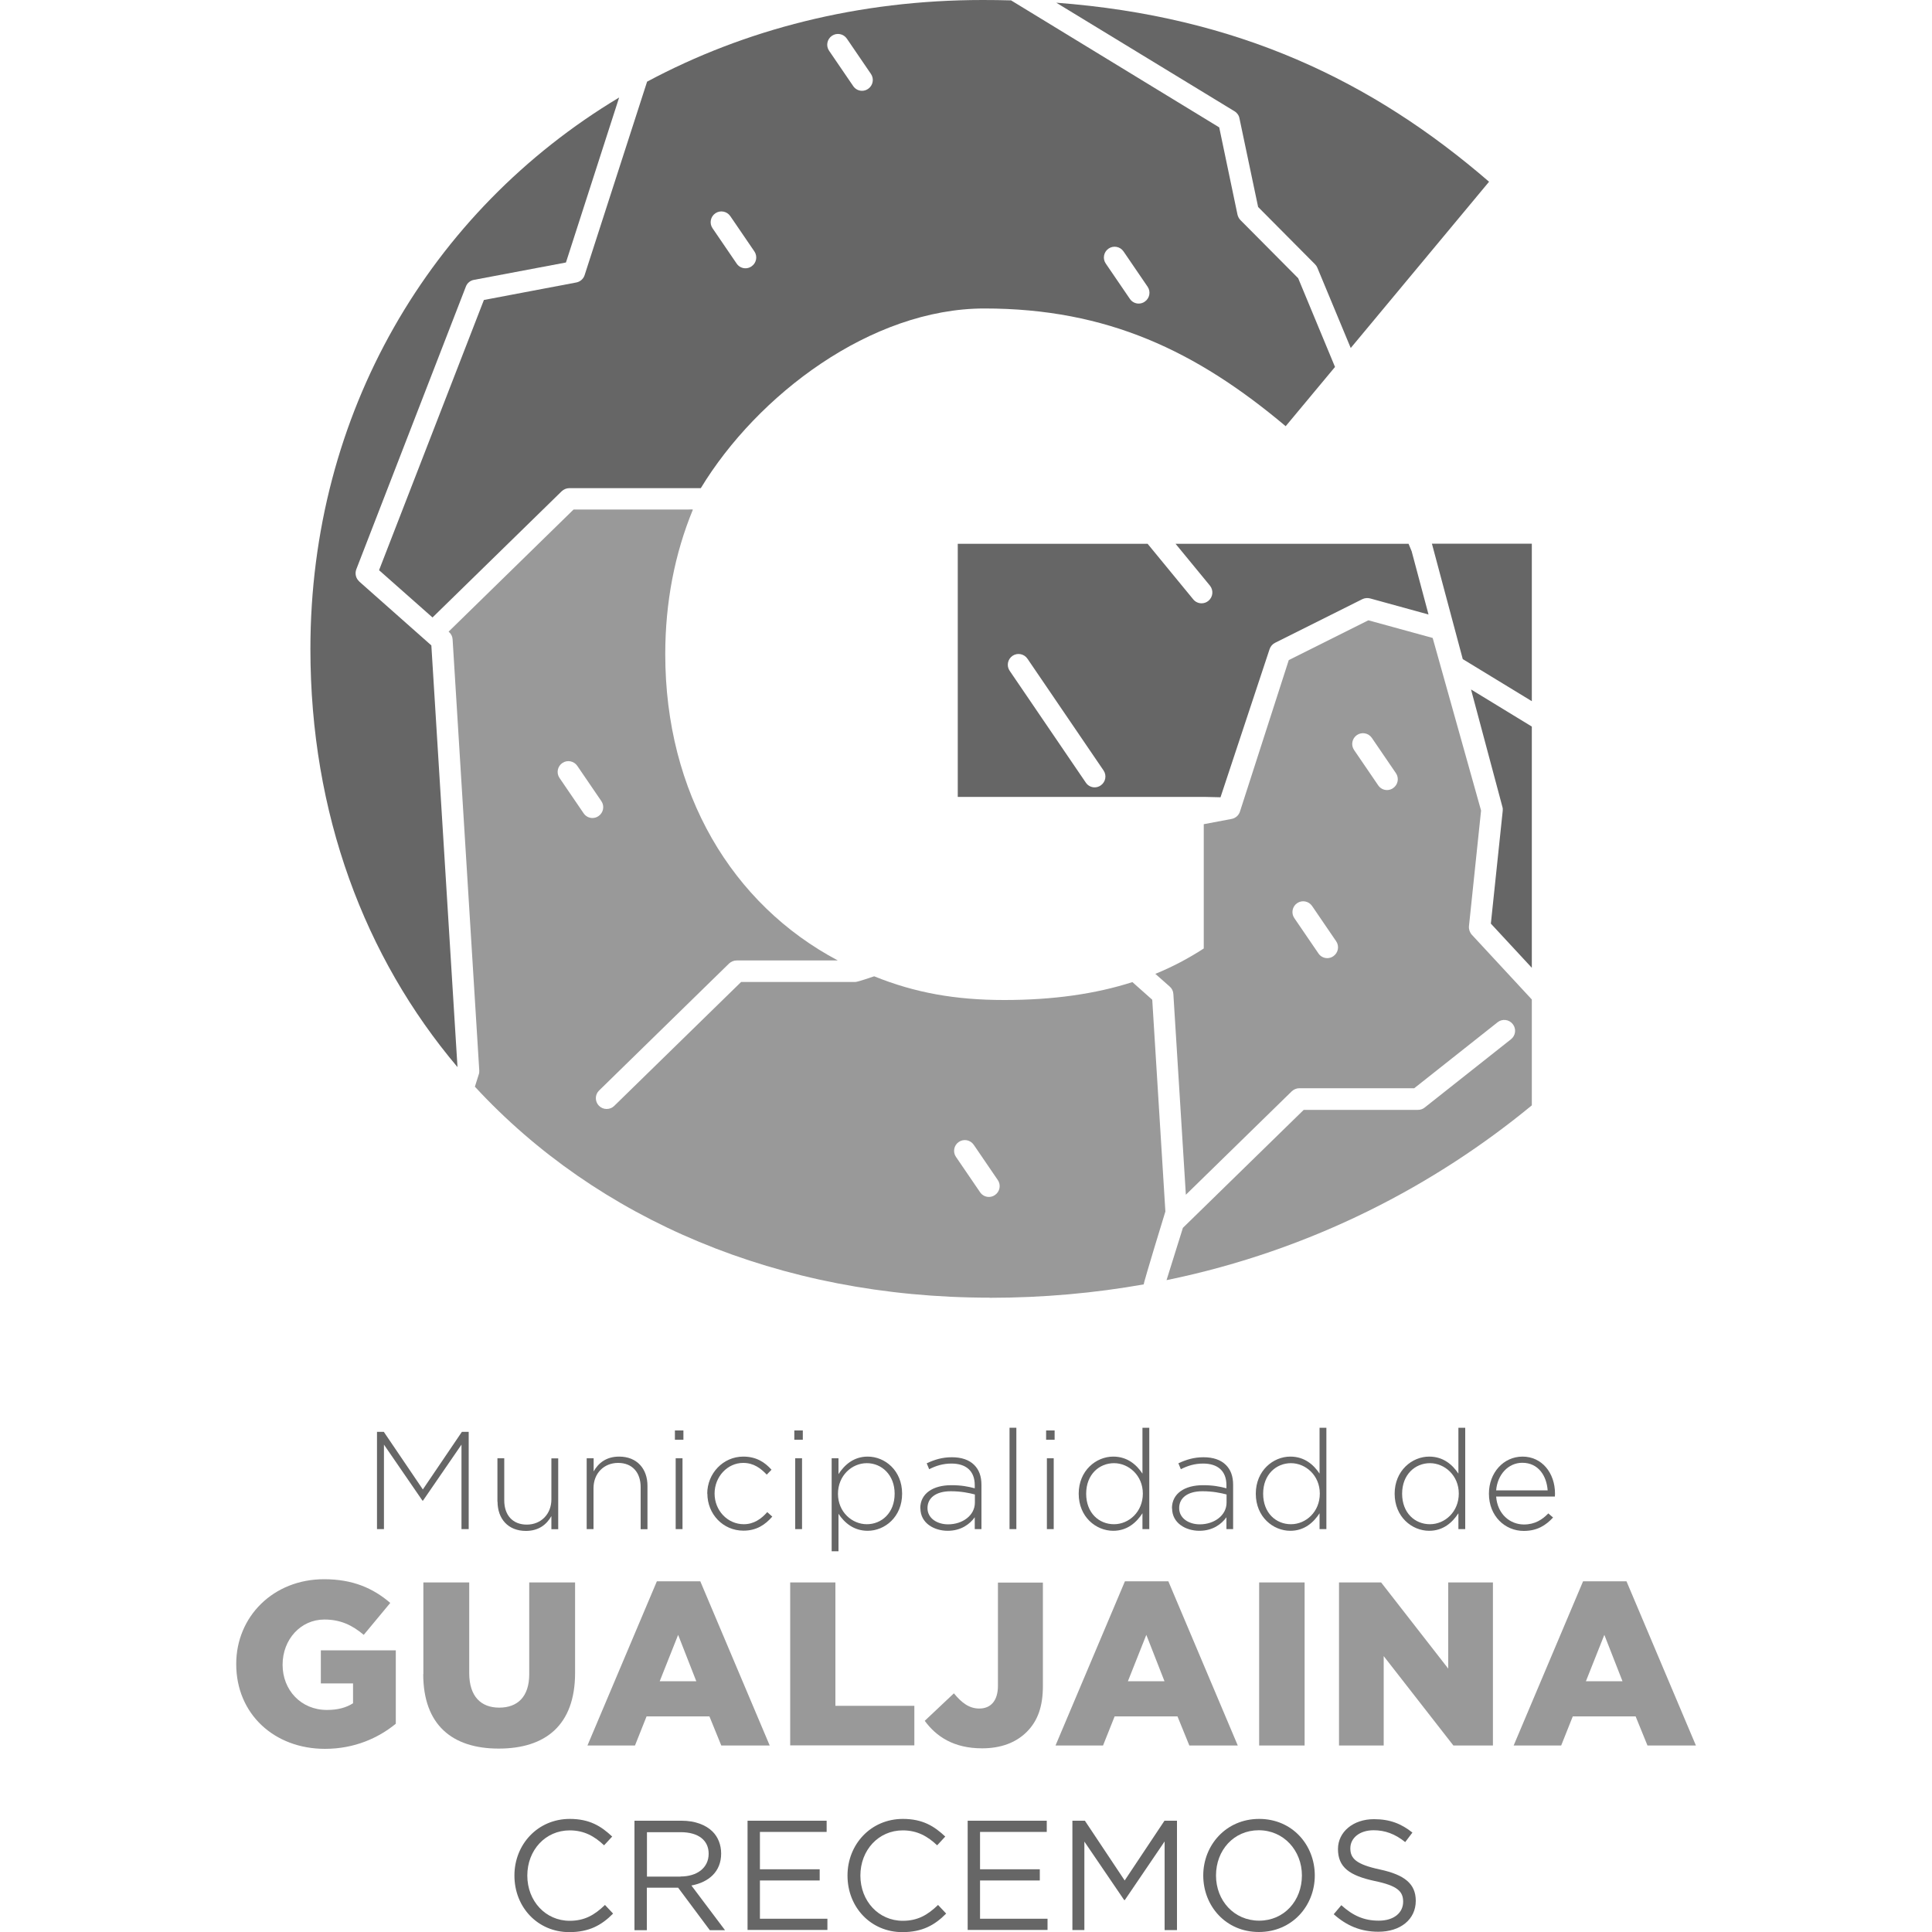 <?xml version="1.0" encoding="UTF-8"?>
<svg xmlns="http://www.w3.org/2000/svg" version="1.1" viewBox="0 0 150 150">
  <defs>
    <style>
      .cls-1 {
        fill: #666;
      }

      .cls-2 {
        fill: #999;
      }
    </style>
  </defs>
  <!-- Generator: Adobe Illustrator 28.7.1, SVG Export Plug-In . SVG Version: 1.2.0 Build 142)  -->
  <g>
    <g id="Capa_1">
      <g>
        <g>
          <path class="cls-1" d="M29.27,111.17h.53l3.03,4.47,3.03-4.47h.53v7.55h-.56v-6.56l-2.99,4.35h-.04l-2.99-4.35v6.56h-.54v-7.55Z"/>
          <path class="cls-1" d="M38.62,116.59v-3.37h.53v3.27c0,1.13.64,1.88,1.75,1.88s1.91-.82,1.91-1.96v-3.18h.53v5.5h-.53v-1.02c-.37.65-.98,1.15-1.98,1.15-1.39,0-2.2-.95-2.2-2.27Z"/>
          <path class="cls-1" d="M45.56,113.22h.53v1.02c.37-.65.98-1.15,1.98-1.15,1.39,0,2.2.95,2.2,2.27v3.37h-.53v-3.27c0-1.13-.64-1.88-1.75-1.88s-1.91.82-1.91,1.96v3.18h-.53v-5.5Z"/>
          <path class="cls-1" d="M52.4,111.06h.66v.72h-.66v-.72ZM52.46,113.22h.53v5.5h-.53v-5.5Z"/>
          <path class="cls-1" d="M54.91,115.97c0-1.57,1.23-2.88,2.8-2.88,1.04,0,1.7.47,2.19,1.02l-.37.38c-.47-.49-1.01-.91-1.83-.91-1.22,0-2.22,1.07-2.22,2.38s1,2.38,2.27,2.38c.78,0,1.36-.42,1.82-.94l.39.35c-.56.64-1.23,1.09-2.24,1.09-1.59,0-2.8-1.29-2.8-2.88Z"/>
          <path class="cls-1" d="M61.67,111.06h.66v.72h-.66v-.72ZM61.74,113.22h.53v5.5h-.53v-5.5Z"/>
          <path class="cls-1" d="M64.57,113.22h.53v1.23c.47-.72,1.18-1.36,2.27-1.36,1.33,0,2.67,1.07,2.67,2.88s-1.35,2.88-2.67,2.88c-1.1,0-1.81-.63-2.27-1.32v2.91h-.53v-7.23ZM69.46,115.97c0-1.45-1-2.37-2.16-2.37s-2.24.96-2.24,2.38,1.1,2.36,2.24,2.36,2.16-.87,2.16-2.37Z"/>
          <path class="cls-1" d="M71.45,117.1c0-1.14.98-1.79,2.41-1.79.77,0,1.29.1,1.82.24v-.24c0-1.11-.68-1.68-1.81-1.68-.67,0-1.22.18-1.73.44l-.19-.46c.6-.28,1.2-.47,1.95-.47s1.34.2,1.74.6c.37.37.56.87.56,1.55v3.43h-.52v-.92c-.38.53-1.06,1.05-2.1,1.05s-2.12-.58-2.12-1.75ZM75.69,116.66v-.63c-.46-.12-1.08-.25-1.87-.25-1.16,0-1.81.52-1.81,1.31s.75,1.26,1.6,1.26c1.12,0,2.08-.69,2.08-1.69Z"/>
          <path class="cls-1" d="M78.38,110.85h.53v7.87h-.53v-7.87Z"/>
          <path class="cls-1" d="M81.22,111.06h.66v.72h-.66v-.72ZM81.28,113.22h.53v5.5h-.53v-5.5Z"/>
          <path class="cls-1" d="M83.75,115.97c0-1.79,1.35-2.88,2.68-2.88,1.1,0,1.81.63,2.27,1.32v-3.56h.53v7.87h-.53v-1.23c-.47.72-1.18,1.36-2.27,1.36-1.33,0-2.68-1.07-2.68-2.88ZM88.73,115.96c0-1.41-1.1-2.36-2.24-2.36s-2.16.87-2.16,2.37,1,2.37,2.16,2.37,2.24-.96,2.24-2.38Z"/>
          <path class="cls-1" d="M90.99,117.1c0-1.14.98-1.79,2.41-1.79.77,0,1.29.1,1.82.24v-.24c0-1.11-.68-1.68-1.81-1.68-.67,0-1.22.18-1.73.44l-.19-.46c.6-.28,1.2-.47,1.95-.47s1.34.2,1.74.6c.37.37.56.87.56,1.55v3.43h-.52v-.92c-.38.53-1.06,1.05-2.1,1.05s-2.12-.58-2.12-1.75ZM95.23,116.66v-.63c-.46-.12-1.08-.25-1.87-.25-1.16,0-1.81.52-1.81,1.31s.75,1.26,1.6,1.26c1.12,0,2.08-.69,2.08-1.69Z"/>
          <path class="cls-1" d="M97.5,115.97c0-1.79,1.35-2.88,2.68-2.88,1.1,0,1.81.63,2.27,1.32v-3.56h.53v7.87h-.53v-1.23c-.47.72-1.18,1.36-2.27,1.36-1.33,0-2.68-1.07-2.68-2.88ZM102.47,115.96c0-1.41-1.1-2.36-2.24-2.36s-2.16.87-2.16,2.37,1,2.37,2.16,2.37,2.24-.96,2.24-2.38Z"/>
          <path class="cls-1" d="M108.28,115.97c0-1.79,1.35-2.88,2.68-2.88,1.1,0,1.81.63,2.27,1.32v-3.56h.53v7.87h-.53v-1.23c-.47.72-1.18,1.36-2.27,1.36-1.33,0-2.68-1.07-2.68-2.88ZM113.26,115.96c0-1.41-1.1-2.36-2.24-2.36s-2.16.87-2.16,2.37,1,2.37,2.16,2.37,2.24-.96,2.24-2.38Z"/>
          <path class="cls-1" d="M115.6,115.96c0-1.6,1.12-2.87,2.61-2.87s2.52,1.25,2.52,2.88c0,.1,0,.13-.01.22h-4.56c.1,1.37,1.08,2.17,2.16,2.17.85,0,1.43-.38,1.89-.86l.37.32c-.56.6-1.22,1.04-2.28,1.04-1.45,0-2.7-1.15-2.7-2.89ZM120.16,115.71c-.08-1.11-.71-2.14-1.97-2.14-1.09,0-1.93.92-2.03,2.14h4Z"/>
          <path class="cls-2" d="M18.34,129.19c0-3.69,2.89-6.58,6.82-6.58,2.22,0,3.8.69,5.14,1.84l-2.06,2.48c-.9-.76-1.81-1.19-3.06-1.19-1.83,0-3.24,1.54-3.24,3.51s1.43,3.51,3.44,3.51c.85,0,1.5-.18,2.03-.52v-1.54h-2.5v-2.57h5.82v5.7c-1.34,1.1-3.2,1.95-5.5,1.95-3.94,0-6.89-2.71-6.89-6.58Z"/>
          <path class="cls-2" d="M32.87,129.97v-7.11h3.56v7.03c0,1.83.92,2.69,2.33,2.69s2.33-.83,2.33-2.6v-7.12h3.56v7.02c0,4.09-2.33,5.88-5.93,5.88s-5.86-1.83-5.86-5.79Z"/>
          <path class="cls-2" d="M50.99,122.77h3.38l5.39,12.75h-3.76l-.92-2.26h-4.88l-.9,2.26h-3.69l5.39-12.75ZM54.06,130.53l-1.41-3.6-1.43,3.6h2.84Z"/>
          <path class="cls-2" d="M61.35,122.86h3.51v9.58h6.13v3.07h-9.64v-12.66Z"/>
          <path class="cls-2" d="M71.8,133.6l2.26-2.13c.61.74,1.19,1.18,1.97,1.18.89,0,1.45-.6,1.45-1.77v-8.01h3.49v8.03c0,1.59-.4,2.71-1.25,3.56s-2.03,1.28-3.47,1.28c-2.21,0-3.56-.92-4.45-2.13Z"/>
          <path class="cls-2" d="M87.33,122.77h3.38l5.39,12.75h-3.76l-.92-2.26h-4.88l-.9,2.26h-3.69l5.39-12.75ZM90.41,130.53l-1.41-3.6-1.43,3.6h2.84Z"/>
          <path class="cls-2" d="M97.76,122.86h3.53v12.66h-3.53v-12.66Z"/>
          <path class="cls-2" d="M103.96,122.86h3.27l5.21,6.69v-6.69h3.47v12.66h-3.07l-5.41-6.94v6.94h-3.47v-12.66Z"/>
          <path class="cls-2" d="M122.9,122.77h3.38l5.39,12.75h-3.76l-.92-2.26h-4.88l-.9,2.26h-3.69l5.39-12.75ZM125.97,130.53l-1.41-3.6-1.43,3.6h2.84Z"/>
          <g>
            <path class="cls-1" d="M39.94,145.61c0-2.4,1.8-4.39,4.3-4.39,1.54,0,2.44.57,3.29,1.37l-.63.68c-.72-.68-1.52-1.16-2.67-1.16-1.88,0-3.29,1.53-3.29,3.51s1.42,3.51,3.29,3.51c1.16,0,1.93-.45,2.74-1.23l.63.67c-.89.9-1.86,1.44-3.4,1.44-2.45,0-4.26-1.93-4.26-4.39Z"/>
            <path class="cls-1" d="M49.27,141.36h3.65c1.04,0,1.88.32,2.41.85.41.41.66,1.01.66,1.7,0,1.41-.97,2.23-2.31,2.48l2.61,3.47h-1.18l-2.46-3.3h-2.43v3.3h-.96v-8.49ZM52.84,145.69c1.27,0,2.18-.66,2.18-1.77,0-1.04-.8-1.67-2.17-1.67h-2.62v3.45h2.61Z"/>
            <path class="cls-1" d="M58.04,141.36h6.14v.87h-5.18v2.9h4.64v.87h-4.64v2.97h5.24v.87h-6.2v-8.49Z"/>
            <path class="cls-1" d="M65.8,145.61c0-2.4,1.8-4.39,4.3-4.39,1.54,0,2.44.57,3.29,1.37l-.63.68c-.72-.68-1.52-1.16-2.67-1.16-1.88,0-3.29,1.53-3.29,3.51s1.42,3.51,3.29,3.51c1.16,0,1.93-.45,2.74-1.23l.63.67c-.89.9-1.86,1.44-3.4,1.44-2.45,0-4.26-1.93-4.26-4.39Z"/>
            <path class="cls-1" d="M75.13,141.36h6.14v.87h-5.18v2.9h4.64v.87h-4.64v2.97h5.24v.87h-6.2v-8.49Z"/>
            <path class="cls-1" d="M83.26,141.36h.97l3.09,4.64,3.09-4.64h.97v8.49h-.96v-6.88l-3.09,4.55h-.05l-3.09-4.54v6.87h-.93v-8.49Z"/>
            <path class="cls-1" d="M93.42,145.61c0-2.34,1.76-4.39,4.34-4.39s4.32,2.03,4.32,4.39-1.76,4.39-4.34,4.39-4.32-2.03-4.32-4.39ZM101.08,145.61c0-1.93-1.41-3.51-3.35-3.51s-3.32,1.55-3.32,3.51,1.41,3.51,3.35,3.51,3.32-1.55,3.32-3.51Z"/>
            <path class="cls-1" d="M103.55,148.62l.59-.7c.89.8,1.74,1.2,2.91,1.2s1.89-.61,1.89-1.47c0-.79-.42-1.24-2.21-1.61-1.95-.42-2.85-1.06-2.85-2.48,0-1.33,1.18-2.32,2.79-2.32,1.24,0,2.12.35,2.99,1.04l-.56.74c-.79-.64-1.58-.92-2.45-.92-1.1,0-1.81.61-1.81,1.4s.44,1.25,2.31,1.65c1.89.41,2.77,1.1,2.77,2.43,0,1.46-1.21,2.4-2.9,2.4-1.35,0-2.45-.45-3.47-1.36Z"/>
          </g>
        </g>
        <g>
          <path class="cls-2" d="M76.85,100.76c4.17,0,8.16-.37,11.95-1.04h0c-.02-.13,1.68-5.66,1.68-5.66l-1.02-16.44-1.54-1.37c-2.87.92-6.15,1.39-9.95,1.39s-6.93-.56-10.1-1.84c0,0-1.27.44-1.46.44h-8.87l-9.85,9.62c-.16.16-.37.24-.59.24s-.43-.08-.6-.25c-.32-.33-.32-.86.01-1.18l10.09-9.86c.16-.15.37-.24.59-.24h7.86c-8.23-4.36-13.4-13.02-13.4-23.78,0-4.04.74-7.81,2.14-11.21.02-.05-.22-.02-.39-.02h-8.87l-9.7,9.48.03.03c.17.15.27.35.28.58l2.07,33.47c0,.1,0,.2-.04.3l-.3.95c9.5,10.29,23.61,16.38,39.95,16.38ZM74.44,88.66c.38-.26.9-.16,1.16.22l1.87,2.74c.26.38.16.9-.22,1.16-.14.1-.31.15-.47.15-.27,0-.53-.13-.69-.37l-1.87-2.74c-.26-.38-.16-.9.22-1.16ZM43.66,59.24c.38-.26.9-.16,1.16.22l1.87,2.74c.26.38.16.9-.22,1.16-.14.1-.31.15-.47.15-.27,0-.53-.13-.69-.37l-1.87-2.74c-.26-.38-.16-.9.22-1.16Z"/>
          <path class="cls-2" d="M111.23,49.53l-4.99-1.37-6.18,3.09-3.79,11.76c-.09.29-.34.51-.64.57l-2.17.41v9.65c-1.17.76-2.41,1.42-3.76,1.97l1.12.99c.17.15.27.35.28.58l.97,15.58,8.22-8.03c.16-.15.37-.24.59-.24h8.92l6.47-5.12c.36-.29.89-.23,1.18.14.29.36.23.89-.14,1.18l-6.7,5.3c-.15.12-.33.18-.52.18h-8.87l-9.38,9.16-1.27,4.06c11.39-2.34,20.93-7.45,28.36-13.57v-8.22l-4.66-5.03c-.16-.18-.24-.42-.22-.66l.94-8.98-3.76-13.41ZM103.52,74.24c-.14.1-.31.15-.47.15-.27,0-.53-.13-.69-.37l-1.87-2.74c-.26-.38-.16-.9.22-1.16.38-.26.9-.16,1.16.22l1.87,2.74c.26.38.16.9-.22,1.16ZM108.16,61.19c-.14.1-.31.15-.47.15-.27,0-.53-.13-.69-.37l-1.87-2.74c-.26-.38-.16-.9.22-1.16.38-.26.9-.16,1.16.22l1.87,2.74c.26.38.16.9-.22,1.16Z"/>
          <path class="cls-1" d="M44.2,37.9h10.21c4.38-7.22,13.21-13.95,22.02-13.95,9.55,0,16.47,3.32,23.39,9.14l3.83-4.6-2.86-6.89-4.48-4.51c-.11-.11-.19-.26-.23-.42l-1.42-6.78L78.5.03c-.72-.02-1.46-.03-2.2-.03-9.66,0-18.5,2.29-26.06,6.34l-4.85,15.02c-.09.29-.34.51-.64.57l-7.18,1.36-8.14,20.98,4.15,3.67,10.03-9.8c.16-.15.37-.24.59-.24ZM86.07,19.3c.38-.26.9-.16,1.16.22l1.87,2.74c.26.38.16.9-.22,1.16-.14.1-.31.15-.47.15-.27,0-.53-.13-.69-.37l-1.87-2.74c-.26-.38-.16-.9.22-1.16ZM64.59,2.78c.38-.26.9-.16,1.16.22l1.87,2.74c.26.38.16.9-.22,1.16-.14.1-.31.15-.47.15-.27,0-.53-.13-.69-.37l-1.87-2.74c-.26-.38-.16-.9.22-1.16ZM55.54,16.56c.38-.26.9-.16,1.16.22l1.87,2.74c.26.38.16.9-.22,1.16-.14.1-.31.15-.47.15-.27,0-.53-.13-.69-.37l-1.87-2.74c-.26-.38-.16-.9.22-1.16Z"/>
          <path class="cls-1" d="M93.94,45.47c.29.36.24.88-.12,1.18-.16.13-.34.19-.53.19-.24,0-.48-.1-.65-.31l-3.54-4.31h-14.74v19.65h19.1l1.3.03,3.81-11.5c.07-.21.22-.39.42-.49l6.78-3.39c.18-.09.4-.11.6-.06l4.54,1.25-1.31-4.91-.24-.58h-18.09l2.67,3.25ZM85.46,60.98c-.14.1-.31.15-.47.15-.27,0-.53-.13-.69-.37l-5.91-8.68c-.26-.38-.16-.9.22-1.16.38-.26.9-.16,1.16.22l5.91,8.68c.26.38.16.9-.22,1.16Z"/>
          <polygon points="118.93 56.4 118.93 56.4 114.2 53.52 118.93 56.4"/>
          <path class="cls-1" d="M113.58,51.18l5.35,3.26v-12.23h-7.76s.02.06.03.1l2.37,8.87Z"/>
          <path class="cls-1" d="M96.23,9.18l1.45,6.89,4.42,4.45c.08.08.14.17.18.27l2.59,6.23,10.74-12.91C106.55,6.28,96.08,1.27,82.01.21l13.84,8.43c.2.12.34.32.38.54Z"/>
          <path class="cls-1" d="M27.89,45.14c-.26-.23-.35-.6-.23-.93l8.51-21.96c.1-.27.34-.47.62-.52l7.15-1.35,4.13-12.81c-14.69,8.82-23.97,24.54-23.97,42.82,0,12.79,4.21,23.93,11.42,32.46l-2.03-32.74-5.61-4.97Z"/>
          <path class="cls-1" d="M116.67,62.96l-.92,8.75,3.18,3.43v-18.73l-4.72-2.88,2.44,9.13c.03.1.03.2.02.3Z"/>
        </g>
      </g>
    </g>
  </g>
</svg>